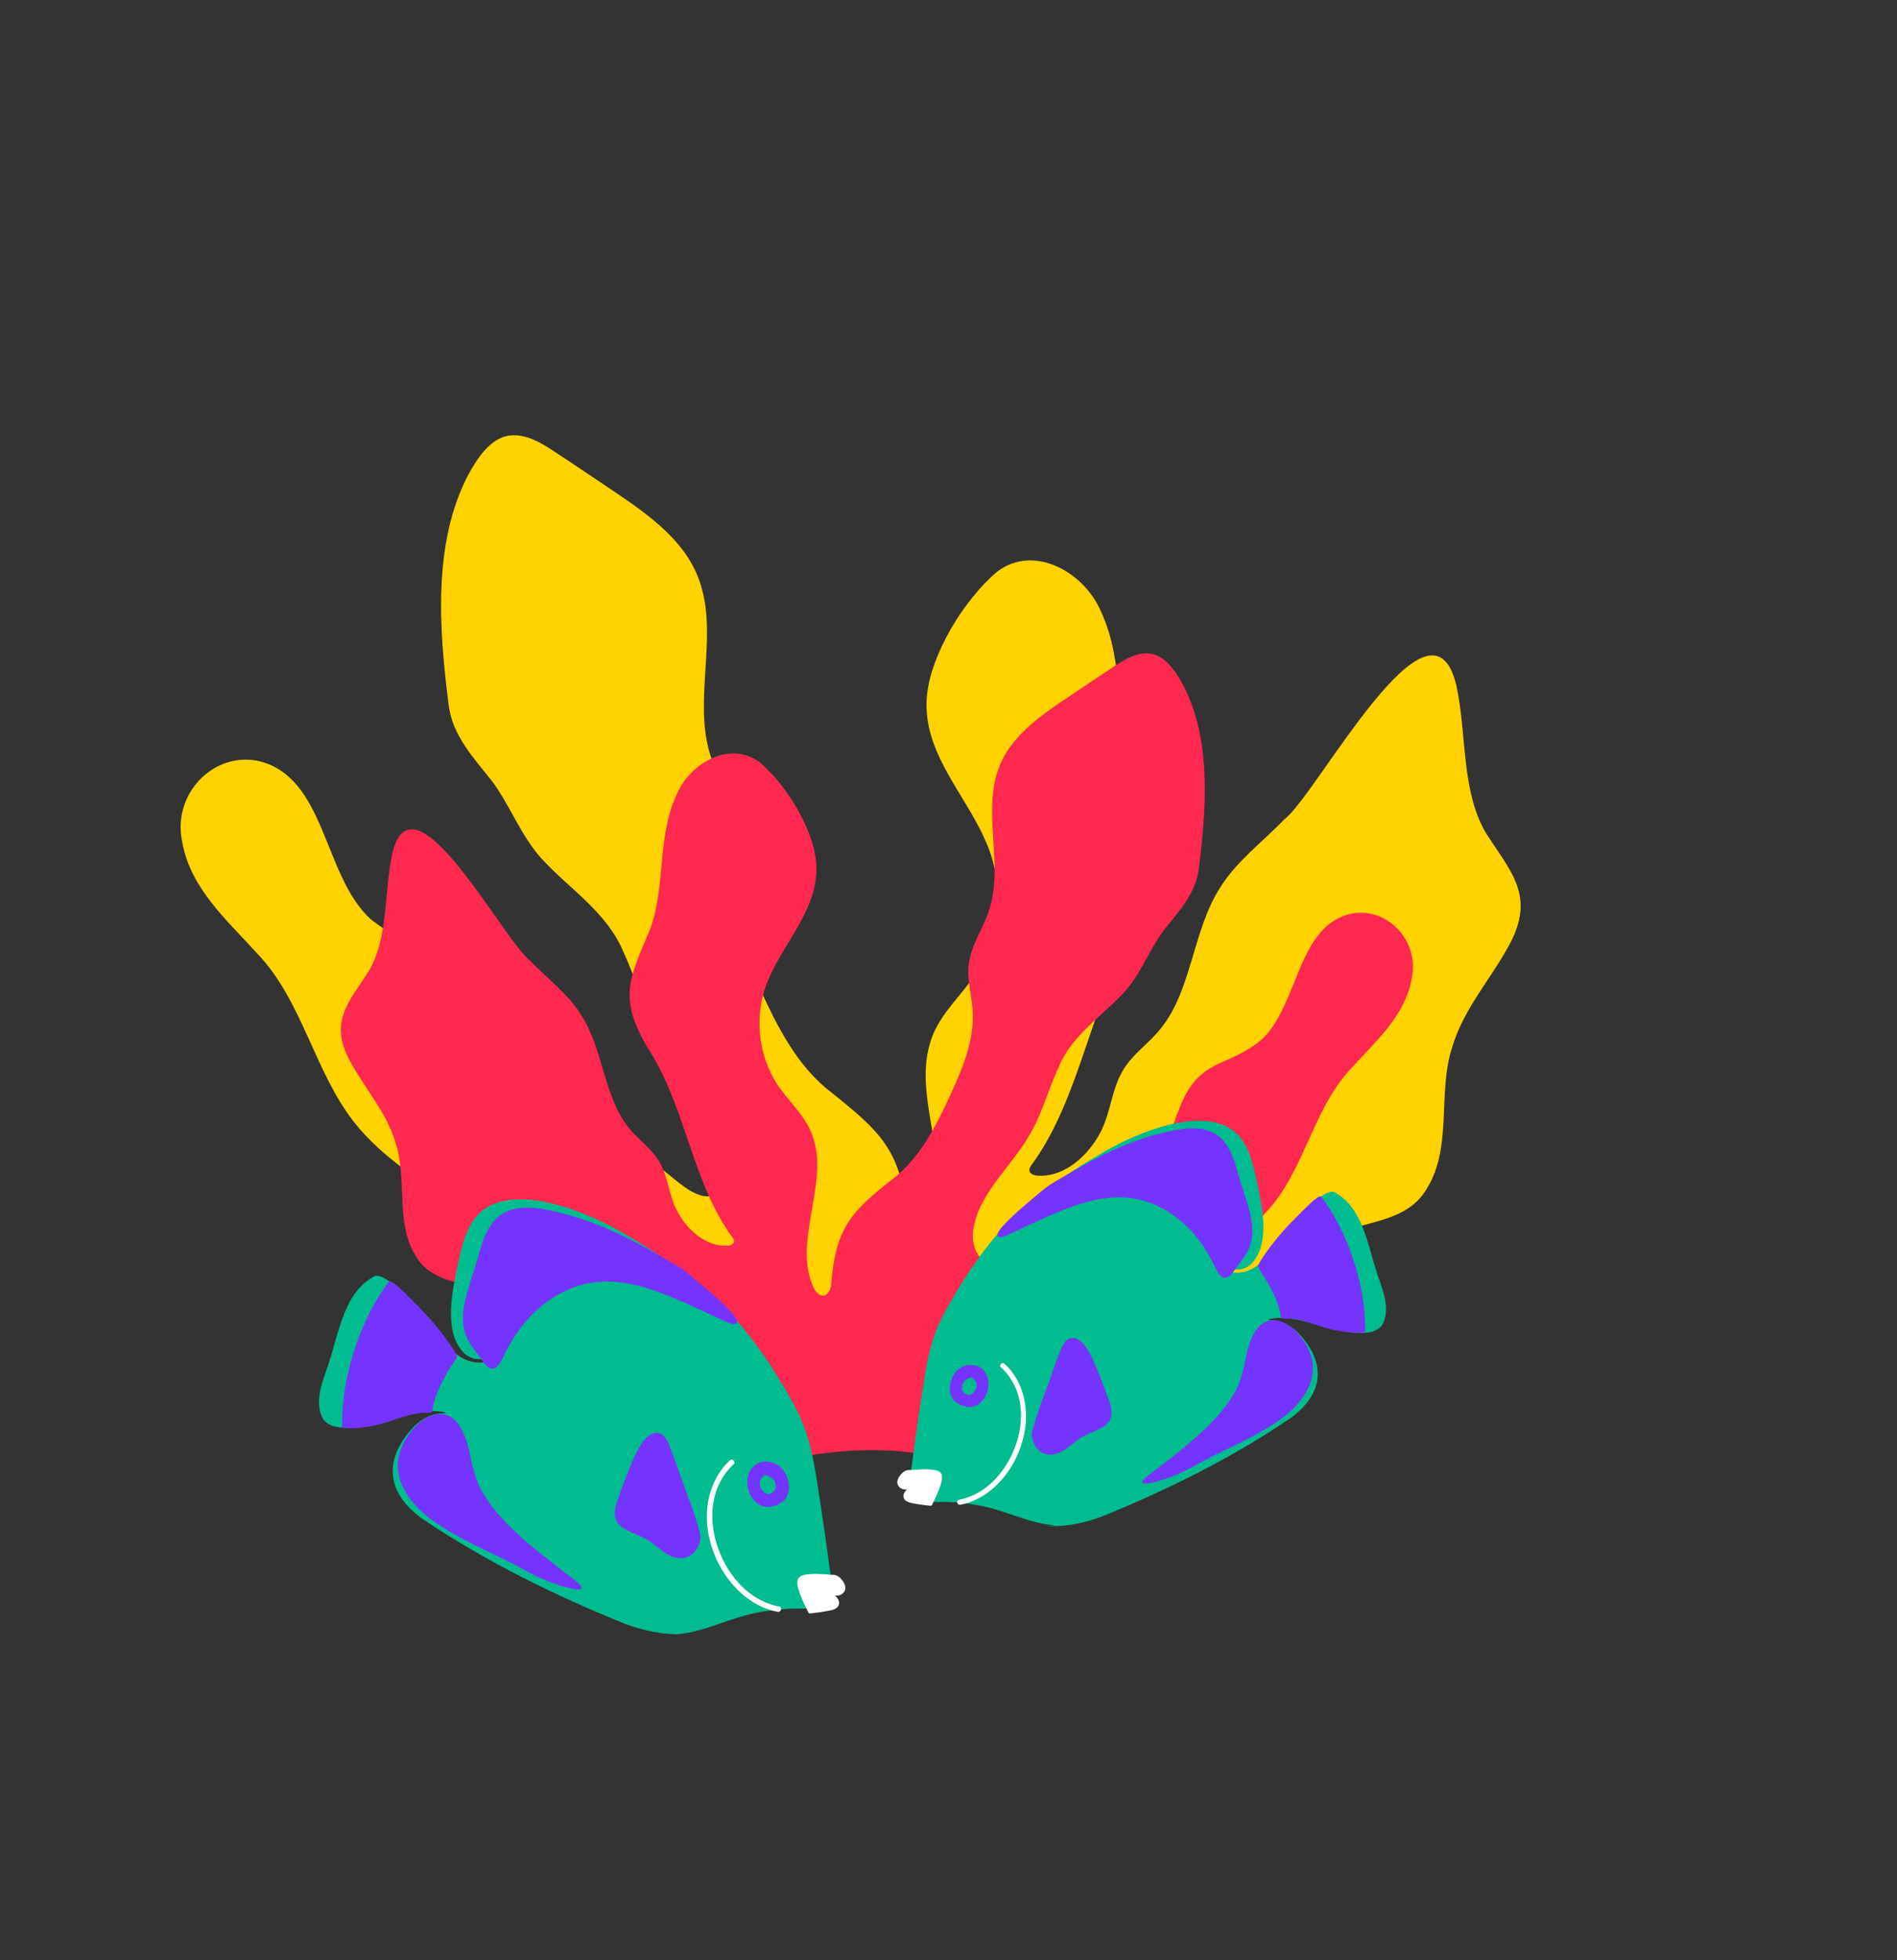 <?xml version="1.0" encoding="utf-8"?>
<svg xmlns="http://www.w3.org/2000/svg" xmlns:xlink="http://www.w3.org/1999/xlink" id="Layer_2" data-name="Layer 2" viewBox="0 0 117.88 121.75">
  <rect x="0" y="0" width="117.88" height="121.75" fill="#333333" stroke="none"/>
  <defs>
    <style>
      .cls-1 {
        clip-path: url(#clippath);
      }

      .cls-2 {
        fill: none;
      }

      .cls-2, .cls-3, .cls-4, .cls-5, .cls-6, .cls-7 {
        stroke-width: 0px;
      }

      .cls-8 {
        clip-path: url(#clippath-3);
      }

      .cls-9 {
        clip-path: url(#clippath-2);
      }

      .cls-10 {
        clip-path: url(#clippath-8);
      }

      .cls-11 {
        clip-path: url(#clippath-6);
      }

      .cls-12 {
        clip-path: url(#clippath-5);
      }

      .cls-3 {
        fill: #7533ff;
      }

      .cls-4 {
        fill: #fff;
      }

      .cls-5 {
        fill: #ffd200;
      }

      .cls-6 {
        fill: #ff2850;
      }

      .cls-7 {
        fill: #00bc8e;
      }
    </style>
    <clipPath id="clippath">
      <rect class="cls-2" width="117.88" height="121.75"/>
    </clipPath>
    <clipPath id="clippath-2">
      <rect class="cls-2" width="117.88" height="121.75"/>
    </clipPath>
    <clipPath id="clippath-3">
      <rect class="cls-2" x="44.11" y="56.1" width="52.09" height="53.8" transform="translate(-.23 .19) rotate(-.16)"/>
    </clipPath>
    <clipPath id="clippath-5">
      <rect class="cls-2" x="44.11" y="56.1" width="52.09" height="53.8" transform="translate(-.23 .19) rotate(-.16)"/>
    </clipPath>
    <clipPath id="clippath-6">
      <rect class="cls-2" x="9.02" y="59.97" width="56.02" height="57.86"/>
    </clipPath>
    <clipPath id="clippath-8">
      <rect class="cls-2" x="9.02" y="59.97" width="56.02" height="57.86"/>
    </clipPath>
  </defs>
  <g id="LANDMARKS">
    <g class="cls-1">
      <g class="cls-9">
        <path class="cls-5" d="M63.3,90.96c1.44,1.11,3.59,1.46,4.69-.29.5-.74.74-1.66,1.13-2.47.84-1.91,2.58-3.24,4.53-3.72,1.66-.38,3.37-.96,4.27-2.58,1.3-2.44,3.08-4.65,5.76-5.49,1.69-.57,3.73-.72,4.83-2.34,1.82-2.63.78-6.1,1.72-8.99.7-2.4,2.41-4.26,3.57-6.41,1.62-3.04.1-4.48-1.48-6.95-1.53-2.65-1.16-6.04-1.81-9.09-1.57-6.87-8.71,6.8-10.71,8.27-1.34,1.4-2.95,2.57-3.99,4.25-1.7,2.65-1.74,6.32-3.66,8.71-.72.93-1.76,1.59-2.36,2.61-.7,1.14-.77,2.64-1.4,3.85-.74,1.42-2.18,2.76-3.81,2.71-.37,0-.8-.16-.53-.6,3.19-4.3,3.65-10.26,6.64-14.8,2.32-3.94,1.36-5.39-.24-9.25-1.18-3.31-.52-7.12-2.02-10.36-1.02-2.46-4.17-4.27-6.48-2.5-2.03,1.72-4.15,5.13-4.36,7.81-.25,3.38,2.33,5.92,3.6,8.79,1.34,2.83.99,6.37-.9,8.85-.9,1.22-2.07,2.3-2.49,3.81-1.15,3.64,1.76,8.29-.11,11.73-.49.72-1.09.43-1.24-.34-.37-4.77-1.65-5.81-5.15-8.6-1.85-1.58-2.99-3.79-4.02-6.03-1.08-2.33-2.15-4.83-1.77-7.4.13-.99.38-2,.23-3-.21-1.54-1.2-2.84-1.62-4.31-1-3.24.39-6.99-.5-10.24-.74-2.84-3.25-4.57-5.56-6.13-.92-.62-1.84-1.23-2.76-1.85-1.12-.7-2.33-1.75-3.7-1.55-1.12.18-1.92,1.37-2.48,2.39-2.23,4.22-1.85,9.56-1.24,14.34.24,1.93,1.58,3.31,2.71,4.75,1.13,1.53,1.79,3.4,3.08,4.81,1.73,1.89,4.04,3.3,5.07,5.78.82,1.76,1.3,3.69,2.31,5.36,1.41,2.42,3.82,4.43,4.3,7.1.31,1.3-.31,3.11-1.84,2.65-.94-.3-1.72-1.16-2.54-1.73-3.07-2.28-7.66-2.28-9.76-5.72-.82-1.3-1.22-2.84-1.78-4.26-1.53-4.14-3.75-3.25-6.42-5.46-2.93-2.69-2.75-8.76-6.9-9.79-2.86-.64-5.45,2.08-4.78,5.05.51,2.86,2.79,4.84,4.62,6.86,2.86,2.96,3.57,7.39,6.1,10.57,3.39,4.24,9.33,5.78,12.18,10.57,1.11,1.78,1.82,3.78,2.51,5.76.61,1.75,1.29,3.83,2.97,4.72,1.99,1.04,4.29.03,6.22-.7,6.05-2.3,14.1-.96,17.4.83"/>
        <path class="cls-6" d="M46.13,91.72c-1.16.88-2.87,1.17-3.75-.23-.4-.59-.6-1.33-.91-1.97-.67-1.53-2.06-2.59-3.62-2.97-1.33-.31-2.7-.77-3.41-2.07-1.04-1.96-2.47-3.72-4.61-4.39-1.35-.46-2.98-.57-3.87-1.88-1.46-2.1-.62-4.88-1.37-7.2-.56-1.92-1.93-3.41-2.86-5.13-1.29-2.43-.08-3.59,1.19-5.56,1.23-2.12.93-4.83,1.45-7.27,1.25-5.5,6.96,5.44,8.57,6.62,1.07,1.12,2.36,2.06,3.19,3.4,1.36,2.12,1.39,5.06,2.93,6.97.58.74,1.41,1.27,1.89,2.09.56.91.61,2.11,1.12,3.08.59,1.14,1.74,2.2,3.05,2.17.3,0,.64-.12.42-.48-2.55-3.44-2.92-8.21-5.31-11.84-1.85-3.15-1.09-4.32.19-7.4.95-2.65.41-5.7,1.62-8.29.82-1.97,3.34-3.42,5.19-2,1.62,1.37,3.32,4.11,3.49,6.24.2,2.7-1.86,4.73-2.88,7.03-1.07,2.26-.79,5.1.72,7.08.72.97,1.66,1.84,2,3.05.92,2.91-1.41,6.63.09,9.38.39.57.87.35.99-.27.3-3.82,1.32-4.65,4.12-6.88,1.48-1.26,2.39-3.04,3.22-4.82.87-1.87,1.72-3.87,1.41-5.92-.1-.79-.3-1.6-.19-2.4.17-1.23.96-2.27,1.3-3.45.8-2.59-.31-5.59.4-8.19.59-2.27,2.6-3.66,4.45-4.9.74-.5,1.47-.99,2.21-1.48.89-.56,1.86-1.4,2.96-1.24.89.15,1.54,1.1,1.98,1.91,1.78,3.38,1.48,7.65.99,11.47-.19,1.54-1.26,2.65-2.17,3.8-.91,1.22-1.43,2.72-2.46,3.85-1.39,1.51-3.23,2.64-4.06,4.62-.66,1.41-1.04,2.95-1.85,4.29-1.13,1.94-3.06,3.55-3.44,5.68-.24,1.04.25,2.49,1.47,2.12.75-.24,1.38-.93,2.03-1.38,2.46-1.83,6.13-1.82,7.81-4.58.65-1.04.97-2.27,1.42-3.41,1.22-3.31,3-2.6,5.13-4.37,2.34-2.15,2.2-7.01,5.52-7.83,2.28-.51,4.36,1.67,3.83,4.04-.41,2.29-2.24,3.87-3.7,5.49-2.29,2.37-2.86,5.91-4.88,8.46-2.71,3.39-7.46,4.62-9.75,8.46-.89,1.42-1.46,3.02-2,4.61-.49,1.4-1.03,3.06-2.37,3.78-1.59.83-3.44.03-4.98-.56-4.84-1.84-11.28-.76-13.92.67"/>
      </g>
    </g>
    <g class="cls-8">
      <g class="cls-12">
        <path class="cls-7" d="M65.6,94.75c-1.7-.1-3.26-1.02-4.95-1.27-.83-.15-1.67-.21-2.51-.18-.13,0-.25-.02-.24-.14.18-.33.5-.65.58-1.05.1-.41-.21-.74-.6-.76-.4-.05-.81.05-1.2.07-.14-.04-.03-.24-.03-.34.2-1.55.42-3.09.66-4.64.18-1.19.36-2.38.76-3.51.2-.56.45-1.09.73-1.6,1.12-2,2.4-3.95,4.02-5.56,1.74-1.72,3.8-3.08,5.9-4.29,1.99-1.14,6.03-2.83,8.03-1.16.79.69,1.06,1.78,1.29,2.78.34,1.6.98,4.13-.3,5.42-.17.15-.37.26-.59.31-.15.05-.34,0-.48.06-.08.04-.09.12-.03.15,1.02.12,1.8-.57,2.38-1.37.67-.87,2.82-3.7,3.83-3.65,1.82.91,2.11,3.25,2.71,5.03.33,1.02.9,2.24.32,3.27-.84,1.1-3.58,0-4.72-.23-.77-.17-1.56-.33-2.32-.15-.02.02,0,.03.03.04.06.02.17.02.24.03.59.03,1.14.36,1.59.81,1.77,1.88,1.53,3.82-.55,5.3-3.65,2.47-7.63,4.44-11.7,6.09-1.08.4-2.23.64-3.38.58"/>
        <path class="cls-4" d="M57.82,93.37c-.38-.04-.76-.09-1.13-.16-.09-.02-.18-.04-.25-.09-.07-.05-.13-.14-.11-.24.01-.06.05-.11.09-.15.17-.19.39-.33.63-.41.16-.06.36-.11.42-.28-.31.12-.62.21-.94.28-.11.02-.23.05-.35.02s-.22-.12-.23-.24c0-.07.02-.14.05-.2.11-.23.32-.45.57-.42,0,0,1.53-.16,1.79.11s-.53,1.79-.53,1.79"/>
        <path class="cls-4" d="M57.82,93.21c-.27-.03-.55-.07-.82-.11-.13-.02-.26-.04-.38-.07-.04-.01-.13-.04-.14-.09,0-.04.03-.08.06-.1.16-.17.37-.29.59-.37.18-.06.39-.14.47-.34.05-.11-.03-.29-.18-.24-.33.13-.69.26-1.05.3-.11.01-.31,0-.26-.17.04-.14.16-.29.28-.35.09-.04.23-.04.33-.04.17-.01.33-.02.5-.03.2,0,.41,0,.61,0,.08,0,.15.01.22.03.07.01.14.03.18.06.03.02-.02,0,0,0,.02,0,0,.03,0,0,0,.03,0-.03,0,0,0,.01,0,.03,0,.04,0-.03,0,.05,0,.07,0,.04,0,.06-.02.11-.04.19-.1.37-.17.55-.11.28-.24.56-.38.83-.1.18.17.35.27.16.15-.3.29-.6.41-.91.11-.29.37-.89.04-1.12-.16-.11-.37-.12-.55-.14-.23-.02-.47-.02-.71,0-.17,0-.35.02-.52.03-.05,0-.1,0-.15,0-.17.01-.32.11-.44.24-.13.14-.26.35-.25.55.01.2.17.35.35.4.22.06.47-.02.69-.08.23-.06.46-.13.68-.22-.06-.08-.12-.16-.18-.24-.04.1-.14.14-.24.17-.13.05-.26.09-.38.16-.21.12-.55.35-.54.64.01.34.39.41.64.46.34.06.68.11,1.02.14.2.02.2-.3,0-.32"/>
        <path class="cls-3" d="M60.47,84.8c-.31-.06-.65.04-.9.24-.25.2-.42.5-.5.82-.08.31-.07.66.08.94.15.28.43.45.73.54.17.05.34.07.51.05.47-.07.84-.5.97-.97.11-.39.08-.84-.14-1.17-.22-.34-.64-.54-1.02-.44"/>
        <path class="cls-7" d="M60.54,85.55c-.21,0-.43.06-.58.21-.15.15-.23.39-.16.59.07.21.3.35.5.28.08-.03.14-.08.2-.14.11-.12.19-.28.19-.45,0-.17-.09-.34-.25-.41s-.35,0-.42.15"/>
        <path class="cls-4" d="M62.2,84.93c2.15,1.97,1.26,5.63-.76,7.33-.54.45-1.17.77-1.85.9-.2.04-.11.35.08.31,1.3-.24,2.4-1.15,3.12-2.28.81-1.27,1.19-2.91.83-4.4-.19-.79-.6-1.54-1.2-2.08-.15-.14-.37.09-.22.23"/>
        <path class="cls-3" d="M64.06,89.33c.27-1.4.87-2.71,1.32-4.05.15-.42.3-.84.46-1.25.14-.38.32-.76.6-.88.8-.28,1.35,1.04,1.62,1.64.32.78.64,1.56.9,2.36.56,1.7-1.13,1.57-2.06,2.34-.41.3-.8.69-1.29.82-.84.22-1.4-.35-1.5-1.18"/>
        <path class="cls-3" d="M79.65,81.88s-.05-.08-.06-.13c-.1-.66-.4-1.34-.74-1.94-.2-.35-.41-.68-.61-.99-.05-.08-.08-.18-.04-.27.45-.84,1.47-2.09,2.4-2.99.3-.29,1.29-1.36,1.49-1.24,1.57,2.02,2.78,5.39,2.74,8.3,0,.07,0,.14-.08.15-.64.08-1.35-.06-2.03-.19-1.06-.27-1.85-.72-2.89-.67-.06,0-.13,0-.18-.03h-.01Z"/>
        <path class="cls-3" d="M62.29,76.19c.57-.66,1.52-1.43,2.26-2.06.38-.32.56-.46.92-.68,2.55-1.52,4.69-2.67,7.36-3.21,1.1-.24,2.45-.32,3.23.66.66.82.81,1.93,1.15,2.9.39,1.24.98,2.7.3,3.94-.17.33-.41.63-.63.93-.23.29-.38.62-.7.7-.31.07-.56-.41-.69-.69-.25-.52-.54-1.03-.87-1.49-.62-.85-1.4-1.59-2.31-2.09-.67-.37-1.41-.62-2.17-.7-2.02-.21-4,.69-5.85,1.53-.59.26-1.16.56-1.76.82-.64.26-.71-.04-.26-.54h.01Z"/>
        <path class="cls-3" d="M70.99,92.09c.03.07.21.08.48.03.78-.14,1.86-.58,2.63-1,1.85-1.07,3.91-1.79,5.63-3.08,1.08-.82,2.12-2.12,1.8-3.59-.23-1.05-1.18-2.3-2.26-2.44-1.26-.12-1.7,1.46-1.89,2.51-.13.64-.29,1.26-.58,1.84-1.04,1.92-3.09,3.46-4.79,4.79-.23.17-.51.38-.71.54-.23.19-.35.33-.32.41"/>
      </g>
    </g>
    <g class="cls-11">
      <g class="cls-10">
        <path class="cls-7" d="M41.96,101.52c1.83-.11,3.5-1.11,5.32-1.39.89-.16,1.8-.23,2.7-.21.14,0,.27-.02.26-.15-.2-.36-.54-.69-.63-1.12-.11-.44.22-.8.64-.82.43-.06.87.05,1.29.07.15-.05.03-.25.03-.37-.22-1.66-.46-3.33-.72-4.99-.2-1.28-.39-2.56-.83-3.77-.22-.6-.49-1.17-.79-1.72-1.21-2.15-2.6-4.24-4.34-5.97-1.88-1.85-4.1-3.3-6.36-4.6-2.14-1.22-6.49-3.03-8.64-1.22-.84.75-1.14,1.91-1.38,2.99-.36,1.72-1.04,4.45.34,5.82.18.16.4.28.63.33.16.05.36,0,.51.06.08.05.09.13.03.16-1.1.13-1.93-.61-2.56-1.47-.72-.93-3.04-3.97-4.13-3.91-1.95.98-2.26,3.51-2.9,5.42-.35,1.1-.97,2.41-.34,3.51.91,1.18,3.85,0,5.08-.27.82-.19,1.68-.36,2.5-.17.02.02,0,.03-.04.04-.06.02-.18.03-.26.03-.64.03-1.23.39-1.7.87-1.9,2.03-1.63,4.12.6,5.69,3.94,2.65,8.22,4.75,12.6,6.52,1.16.42,2.4.69,3.63.62"/>
        <path class="cls-4" d="M50.32,100.01c.41-.04.81-.1,1.22-.18.1-.02.19-.04.27-.09.08-.06.14-.16.12-.25-.01-.06-.06-.12-.1-.16-.19-.2-.42-.35-.67-.44-.18-.06-.39-.12-.46-.3.33.12.67.22,1.01.3.12.03.25.05.37.02s.24-.13.25-.26c0-.07-.02-.15-.05-.21-.12-.25-.35-.49-.61-.45,0,0-1.64-.17-1.92.12s.58,1.92.58,1.92"/>
        <path class="cls-4" d="M50.32,99.84c.3-.03.59-.07.88-.12.14-.02.28-.04.41-.08.04-.01.14-.04.15-.1,0-.05-.04-.08-.06-.11-.18-.19-.39-.31-.63-.4-.2-.07-.42-.15-.51-.36-.05-.12.04-.31.19-.25.36.13.75.27,1.13.32.12.01.33,0,.28-.18-.04-.15-.17-.31-.3-.37-.09-.05-.24-.04-.35-.05-.18-.01-.36-.02-.54-.03-.22,0-.44,0-.65.01-.08,0-.16.02-.24.03-.08.02-.15.03-.2.07-.03.02.02,0,0,0-.03,0,0,.03,0,0,0,.04,0-.03,0,0,0,.01,0,.03,0,.04,0-.03,0,.06,0,.07,0,.04,0,.07.02.12.04.2.11.4.19.59.12.3.26.6.41.89.1.2-.19.37-.29.18-.17-.32-.32-.65-.45-.98-.12-.31-.4-.95-.04-1.2.17-.12.4-.13.59-.15.25-.02.51-.02.76,0,.19,0,.37.02.56.04.05,0,.11,0,.16,0,.18.01.35.11.47.25.14.15.28.37.27.59-.01.21-.18.38-.37.43-.24.07-.51-.02-.74-.08-.25-.06-.49-.14-.73-.23.06-.09.13-.17.19-.26.05.11.15.15.26.19.14.05.28.1.41.17.23.13.6.38.59.69-.01.37-.41.44-.69.49-.36.07-.73.12-1.09.16-.21.02-.21-.32,0-.35"/>
        <path class="cls-3" d="M47.45,90.81c.34-.06.7.04.97.26.27.22.46.54.55.88.09.33.08.71-.08,1.01-.16.3-.47.49-.78.58-.18.05-.37.08-.55.05-.51-.07-.91-.53-1.05-1.04-.12-.42-.09-.9.15-1.26.23-.36.69-.59,1.1-.48"/>
        <path class="cls-7" d="M47.37,91.62c.23,0,.46.06.63.22.17.16.25.42.18.64-.07.22-.32.38-.54.3-.08-.03-.16-.08-.22-.15-.12-.13-.21-.3-.21-.49,0-.18.1-.37.26-.44s.38,0,.45.16"/>
        <path class="cls-4" d="M45.59,90.95c-2.3,2.13-1.34,6.06.83,7.88.58.48,1.26.82,2,.96.21.04.12.37-.09.33-1.4-.26-2.58-1.23-3.36-2.44-.87-1.36-1.29-3.12-.9-4.73.21-.85.64-1.65,1.28-2.24.16-.15.4.1.24.25"/>
        <path class="cls-3" d="M43.59,95.68c-.29-1.5-.94-2.91-1.43-4.35-.16-.45-.32-.9-.49-1.35-.15-.41-.35-.82-.65-.94-.86-.29-1.44,1.12-1.74,1.77-.35.84-.68,1.68-.96,2.54-.6,1.83,1.22,1.68,2.22,2.51.45.33.86.74,1.39.88.9.23,1.5-.38,1.61-1.28"/>
        <path class="cls-3" d="M26.81,87.72s.05-.09.06-.14c.1-.71.43-1.45.79-2.09.21-.38.44-.74.66-1.06.06-.09.09-.19.04-.29-.49-.9-1.59-2.24-2.58-3.21-.32-.31-1.39-1.46-1.6-1.33-1.69,2.18-2.97,5.8-2.92,8.94,0,.08,0,.15.08.16.69.08,1.46-.06,2.18-.21,1.14-.29,1.99-.78,3.1-.73.06,0,.14,0,.19-.03h.01Z"/>
        <path class="cls-3" d="M45.47,81.55c-.62-.71-1.64-1.54-2.43-2.21-.41-.34-.6-.5-.99-.73-2.74-1.63-5.06-2.85-7.92-3.43-1.18-.26-2.64-.34-3.48.72-.71.88-.87,2.08-1.23,3.13-.41,1.34-1.05,2.9-.32,4.24.19.36.44.67.68.99.24.31.41.67.76.75.33.07.6-.44.74-.74.27-.56.57-1.1.94-1.61.66-.92,1.5-1.71,2.48-2.26.72-.4,1.52-.67,2.33-.76,2.17-.24,4.31.73,6.29,1.63.64.28,1.25.6,1.89.87.69.27.76-.05.28-.58v-.02Z"/>
        <path class="cls-3" d="M36.15,98.67c-.04.07-.22.08-.52.03-.84-.15-2.01-.62-2.84-1.07-1.99-1.14-4.21-1.91-6.06-3.3-1.16-.88-2.29-2.28-1.95-3.86.24-1.13,1.27-2.48,2.42-2.63,1.35-.13,1.83,1.57,2.04,2.69.15.68.32,1.36.63,1.97,1.13,2.06,3.33,3.71,5.16,5.13.25.19.55.4.76.58.25.21.38.36.34.44"/>
      </g>
    </g>
  </g>
</svg>